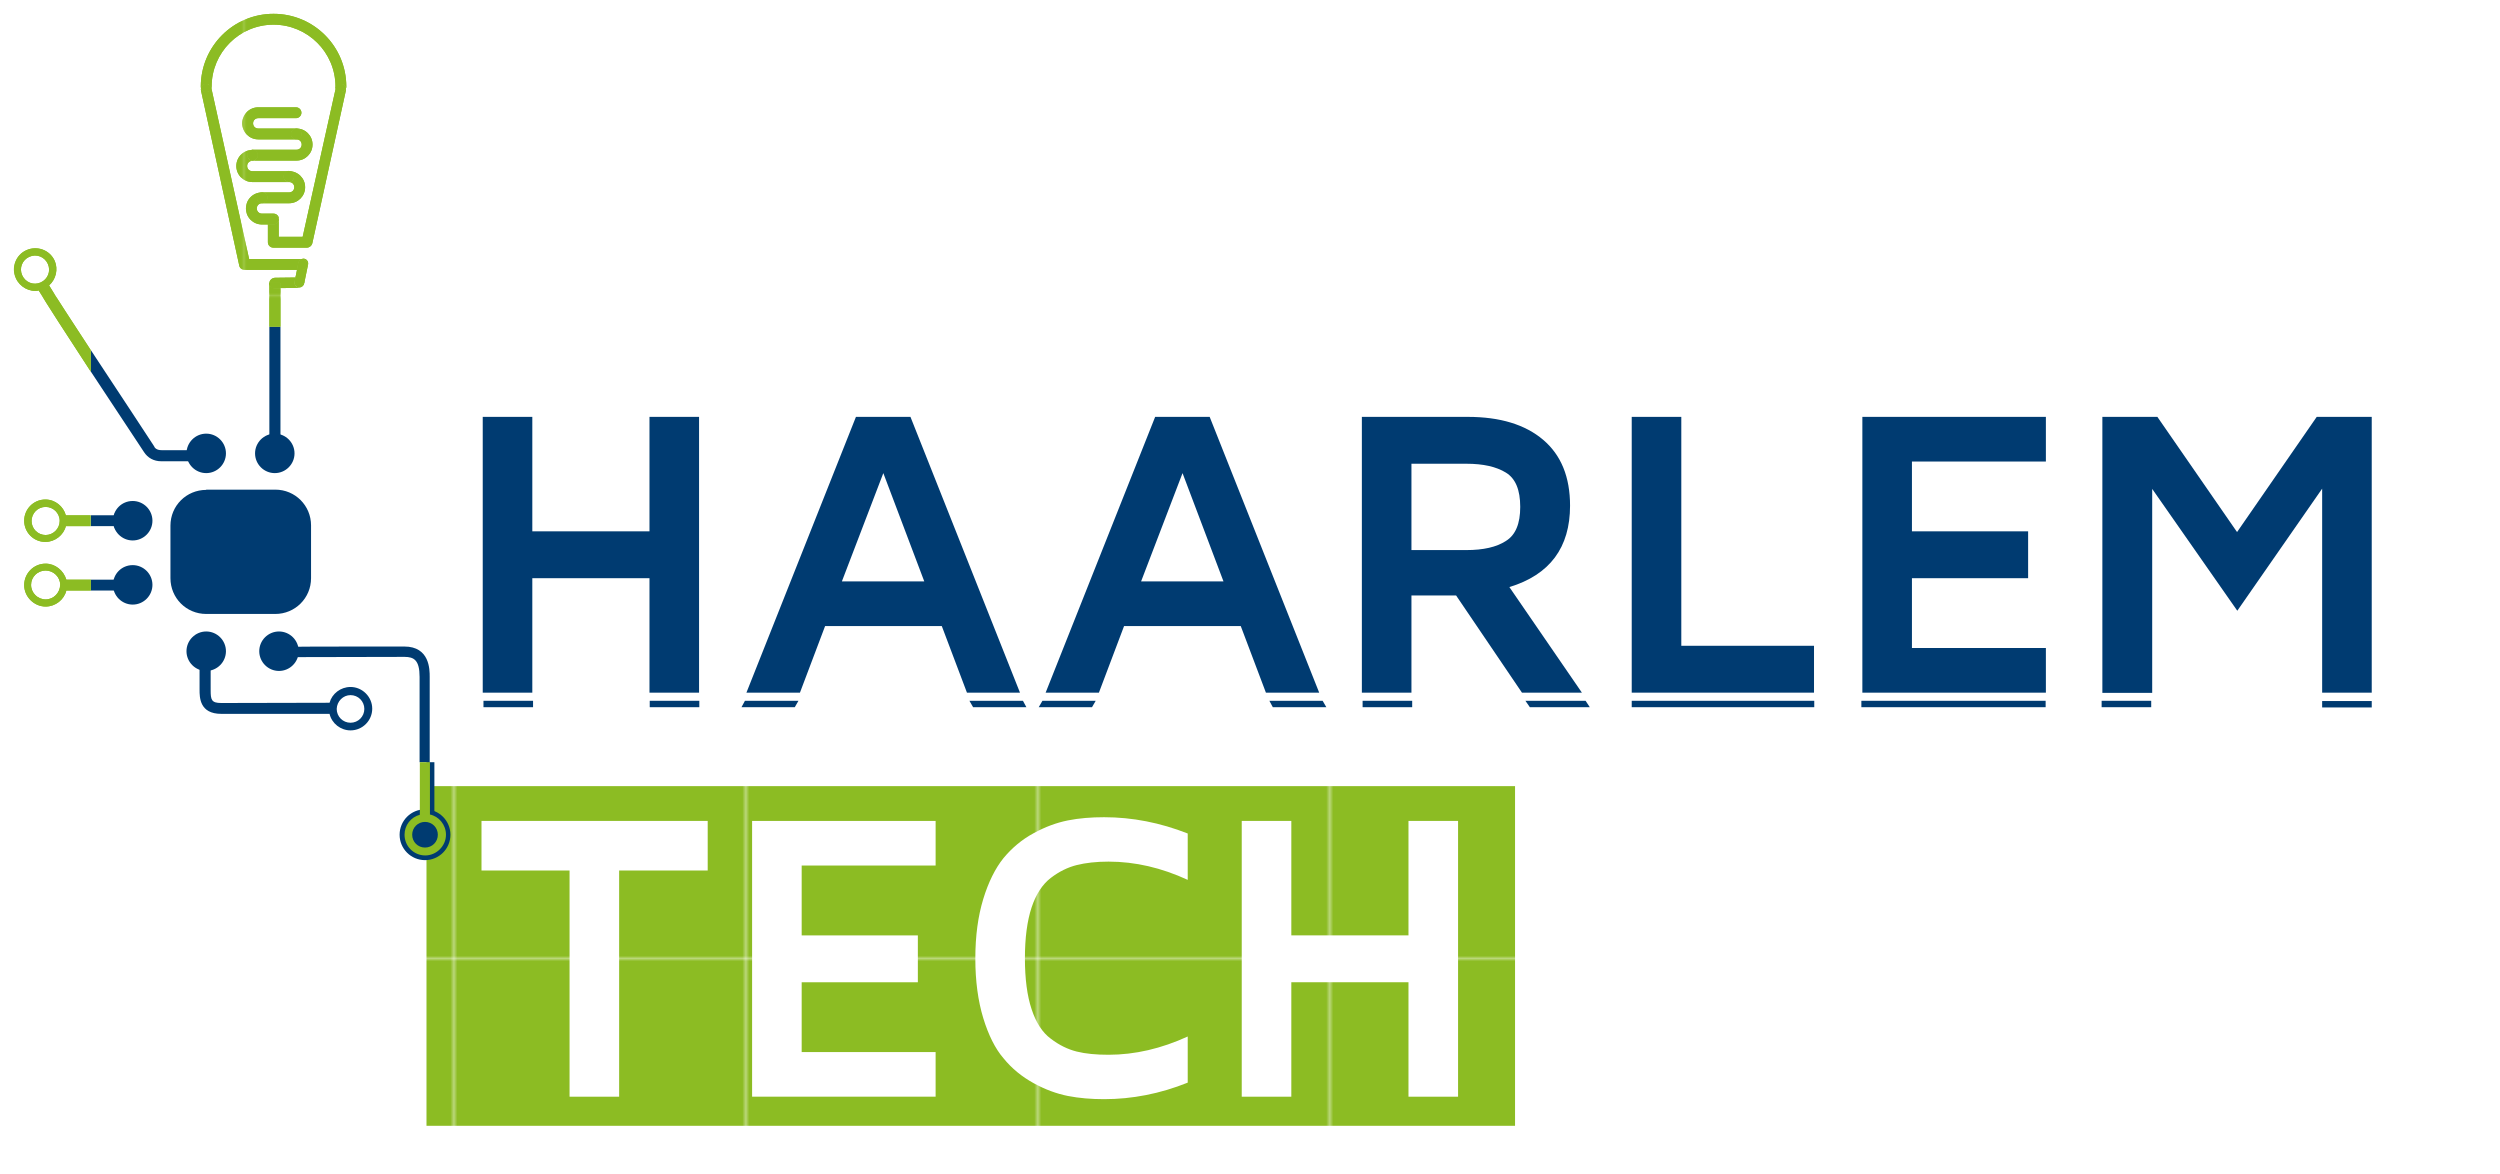 <?xml version="1.0" encoding="utf-8"?>
<!-- Generator: Adobe Illustrator 23.0.1, SVG Export Plug-In . SVG Version: 6.00 Build 0)  -->
<svg version="1.1" xmlns="http://www.w3.org/2000/svg" xmlns:xlink="http://www.w3.org/1999/xlink" x="0px" y="0px"
	 viewBox="0 0 1013.5 475.9" style="enable-background:new 0 0 1013.5 475.9;" xml:space="preserve">
<style type="text/css">
	.st0{fill:none;}
	.st1{fill:#8CBC23;}
	.st2{display:none;}
	.st3{display:inline;fill:#003B71;}
	.st4{fill:url(#SVGID_63_);}
	.st5{fill:#FFFFFF;}
	.st6{fill:#003B71;}
	.st7{fill:url(#SVGID_64_);}
	.st8{fill:url(#SVGID_65_);}
	.st9{fill:url(#SVGID_66_);}
	.st10{fill:url(#SVGID_67_);}
	.st11{fill:url(#SVGID_68_);}
	.st12{fill:url(#SVGID_69_);}
	.st13{fill:url(#SVGID_70_);}
	.st14{fill:url(#SVGID_71_);}
	.st15{fill:url(#SVGID_72_);}
	.st16{fill:url(#SVGID_73_);}
	.st17{fill:url(#SVGID_74_);}
	.st18{fill:url(#SVGID_75_);}
	.st19{fill:url(#SVGID_76_);}
	.st20{fill:url(#SVGID_77_);}
	.st21{fill:url(#SVGID_78_);}
	.st22{fill:url(#SVGID_79_);}
	.st23{fill:url(#SVGID_80_);}
	.st24{fill:url(#SVGID_81_);}
	.st25{fill:url(#SVGID_82_);}
	.st26{fill:url(#SVGID_83_);}
	.st27{fill:url(#SVGID_84_);}
	.st28{fill:url(#SVGID_85_);}
	.st29{fill:url(#SVGID_86_);}
	.st30{fill:url(#SVGID_87_);}
	.st31{fill:url(#SVGID_88_);}
	.st32{fill:url(#SVGID_89_);}
	.st33{fill:url(#SVGID_90_);}
	.st34{fill:url(#SVGID_91_);}
	.st35{fill:url(#SVGID_92_);}
	.st36{fill:url(#SVGID_93_);}
	.st37{fill:url(#SVGID_94_);}
	.st38{fill:url(#SVGID_95_);}
	.st39{fill:url(#SVGID_96_);}
	.st40{fill:url(#SVGID_97_);}
	.st41{fill:url(#SVGID_98_);}
	.st42{fill:url(#SVGID_100_);}
	.st43{fill:url(#SVGID_101_);}
	.st44{fill:url(#SVGID_102_);}
	.st45{fill:url(#SVGID_103_);}
	.st46{fill:url(#SVGID_104_);}
	.st47{fill:url(#SVGID_105_);}
	.st48{fill:url(#SVGID_106_);}
	.st49{fill:url(#SVGID_107_);}
	.st50{fill:url(#SVGID_108_);}
	.st51{fill:url(#SVGID_109_);}
	.st52{fill:url(#SVGID_110_);}
	.st53{fill:url(#SVGID_111_);}
	.st54{fill:url(#SVGID_112_);}
	.st55{fill:url(#SVGID_113_);}
	.st56{fill:url(#SVGID_114_);}
	.st57{fill:url(#SVGID_115_);}
	.st58{fill:url(#SVGID_116_);}
	.st59{fill:url(#SVGID_117_);}
	.st60{fill:url(#SVGID_118_);}
	.st61{fill:url(#SVGID_119_);}
	.st62{fill:url(#SVGID_120_);}
	.st63{fill:url(#SVGID_121_);}
	.st64{fill:url(#SVGID_122_);}
	.st65{fill:url(#SVGID_123_);}
	.st66{fill:url(#SVGID_124_);}
	.st67{fill:url(#SVGID_125_);}
	.st68{fill:url(#SVGID_126_);}
</style>
<pattern  x="202.1" y="-2242.4" width="83.6" height="83.6" patternUnits="userSpaceOnUse" id="SVGID_99_" viewBox="0 -83.6 83.6 83.6" style="overflow:visible;">
	<g>
		<rect x="0" y="-83.6" class="st0" width="83.6" height="83.6"/>
		<g>
			<polygon class="st0" points="0,-83.6 83.6,-83.6 83.6,0 0,0 			"/>
			<g>
				<polygon class="st0" points="0,0 83.6,0 83.6,-83.6 0,-83.6 				"/>
				<g>
					<polygon class="st0" points="0,-83.6 83.6,-83.6 83.6,0 0,0 					"/>
					<polygon class="st1" points="83.6,-83.6 0,-83.6 0,0 83.6,0 					"/>
				</g>
			</g>
		</g>
	</g>
</pattern>
<g id="Laag_2" class="st2">
	<rect x="-0.7" y="0.3" class="st3" width="1014.6" height="475.8"/>
</g>
<g id="Laag_1">
	<pattern  id="SVGID_63_" xlink:href="#SVGID_99_" patternTransform="matrix(1.409 0 0 -1.084 3687.332 -28540.154)">
	</pattern>
	<rect x="172.9" y="318.7" class="st4" width="441.3" height="137.7"/>
	<g>
		<g>
			<path class="st5" d="M195.2,352.9v-20.1h91.7v20.1H251v91.7h-20.1v-91.7H195.2z"/>
			<path class="st5" d="M304.9,444.6V332.8h74.4v18.1H325v28.3h47.1v19H325v28.3h54.3v18.1H304.9z"/>
			<path class="st5" d="M398.6,412.7c-2.1-6.9-3.2-15-3.2-24.1c0-9.2,1.1-17.2,3.2-24.1c2.1-6.9,4.9-12.5,8.2-16.6
				c3.4-4.1,7.4-7.5,12.2-10.1c4.7-2.6,9.4-4.3,13.9-5.2c4.5-0.9,9.4-1.3,14.7-1.3c11.4,0,22.7,2.2,33.9,6.6v18.8
				c-10.6-4.9-21.3-7.4-32.1-7.4c-5,0-9.3,0.5-12.9,1.4c-3.6,0.9-7.1,2.6-10.5,5.2c-3.4,2.6-6,6.6-7.8,12
				c-1.8,5.5-2.7,12.3-2.7,20.6c0,8.3,0.9,15.2,2.7,20.6c1.8,5.5,4.4,9.5,7.8,12c3.4,2.6,6.9,4.3,10.5,5.2c3.6,0.9,7.9,1.3,12.9,1.3
				c10.7,0,21.4-2.5,32.1-7.4v18.7c-11.2,4.5-22.5,6.7-33.9,6.7c-5.2,0-10.1-0.4-14.7-1.3c-4.5-0.9-9.2-2.6-13.9-5.2
				c-4.7-2.6-8.8-5.9-12.2-10.1C403.5,425.2,400.7,419.6,398.6,412.7z"/>
			<path class="st5" d="M503.4,444.6V332.8h20.1v46.4H571v-46.4h20.1v111.8H571v-46.4h-47.5v46.4H503.4z"/>
		</g>
	</g>
	<rect x="36.8" y="132.4" class="st5" width="966.9" height="176.6"/>
	<g>
		<path class="st6" d="M195.7,280.8V169h20.1v46.4h47.5V169h20.1v111.8h-20.1v-46.4h-47.5v46.4H195.7z"/>
		<path class="st6" d="M302.6,280.8L347,169h22.1l44.4,111.8H392l-10.2-27h-47.3l-10.2,27H302.6z M341.3,235.7h33.4l-16.6-43.9
			L341.3,235.7z"/>
		<path class="st6" d="M423.9,280.8L468.3,169h22.1l44.4,111.8h-21.6l-10.2-27h-47.3l-10.2,27H423.9z M462.6,235.7H496l-16.6-43.9
			L462.6,235.7z"/>
		<path class="st6" d="M552.1,280.8V169H595c13.1,0,23.3,3.1,30.6,9.3c7.3,6.2,10.9,15.1,10.9,26.7c0,17-8.2,28-24.6,33l29.4,42.8
			H617l-26.7-39.4h-18.1v39.4H552.1z M572.2,223h22.3c6.8,0,12.2-1.2,16-3.7c3.9-2.4,5.8-7,5.8-13.8c0-6.9-1.9-11.5-5.8-13.9
			c-3.9-2.4-9.2-3.6-16-3.6h-22.3V223z"/>
		<path class="st6" d="M661.5,280.8V169h20.1v92.8h53.8v19H661.5z"/>
		<path class="st6" d="M755,280.8V169h74.4v18.1h-54.3v28.3h47.1v19h-47.1v28.3h54.3v18.1H755z"/>
		<path class="st6" d="M852.3,280.8V169h22.3l32.3,46.7l32.3-46.7h22.3v111.8h-20.1v-82.7L907,247.6l-34.5-49.4v82.7H852.3z"/>
	</g>
	<path class="st6" d="M53.8,203.1c4.4,0,8,3.6,8,8c0,4.4-3.6,8-8,8c-4.4,0-8-3.6-8-8C45.8,206.7,49.3,203.1,53.8,203.1z"/>
	<path class="st6" d="M83.6,198.6c-8,0-14.5,6.4-14.5,14.5v21.3c0,8,6.4,14.5,14.5,14.5h28c8,0,14.5-6.4,14.5-14.5V213
		c0-8-6.4-14.5-14.5-14.5H83.6L83.6,198.6z"/>
	<path class="st6" d="M77,264.5c0,2.7,1.7,5.1,3.9,6v9.1c0,3.1,0,9.8,8.8,9.8c1.1,0,43,0,43.9,0c0.9,3.9,4.5,6.7,8.5,6.7
		c4.9,0,8.8-4,8.8-8.8c0-4.8-4-8.8-8.8-8.8c-4,0-7.5,2.7-8.5,6.4c-0.9,0-42.8,0.1-43.9,0.1c-4,0-4.3-1.3-4.3-5.2V271
		c2.9-0.7,4.8-3.3,4.8-6.3c0-3.6-3-6.6-6.6-6.6C80,257.8,77,260.8,77,264.5z M142.1,281.8c3.1,0,5.6,2.5,5.6,5.6
		c0,3.1-2.5,5.6-5.6,5.6c-3.1,0-5.6-2.5-5.6-5.6C136.6,284.3,139.1,281.8,142.1,281.8z"/>
	<path class="st6" d="M111.4,175.8c4.4,0,8,3.6,8,8c0,4.4-3.6,8-8,8c-4.4,0-8-3.6-8-8C103.4,179.4,107,175.8,111.4,175.8z"/>
	<path class="st6" d="M83.6,175.8c4.4,0,8,3.6,8,8c0,4.4-3.6,8-8,8c-4.4,0-8-3.6-8-8C75.6,179.4,79.2,175.8,83.6,175.8z"/>
	<path class="st6" d="M113.1,256c4.4,0,8,3.6,8,8c0,4.4-3.6,8-8,8c-4.4,0-8-3.6-8-8C105.1,259.6,108.7,256,113.1,256z"/>
	<path class="st6" d="M83.6,256c4.4,0,8,3.6,8,8c0,4.4-3.6,8-8,8c-4.4,0-8-3.6-8-8C75.6,259.6,79.2,256,83.6,256z"/>
	<path class="st6" d="M53.8,229.1c4.4,0,8,3.6,8,8c0,4.4-3.6,8-8,8c-4.4,0-8-3.6-8-8C45.8,232.7,49.3,229.1,53.8,229.1z"/>
	<g>
		<g>
			<rect x="109.2" y="132.4" class="st6" width="4.5" height="44.8"/>
			<g>
				<pattern  id="SVGID_64_" xlink:href="#SVGID_99_" patternTransform="matrix(1.39 0 0 -1.39 3671.751 -35690.559)">
				</pattern>
				<path class="st7" d="M83.1,34.1c1.1-0.3,2.3,0.4,2.6,1.6c0.1-0.2,0.1-0.4,0.1-0.6C85.8,21.3,97,10,110.9,10
					c13.8,0,25.1,11.2,25.1,25.1c0,0.2,0,0.4,0.1,0.6c0.3-1.1,1.4-1.8,2.6-1.6c0.8,0.2,1.4,0.8,1.6,1.6c0.1-0.2,0.1-0.4,0.1-0.6
					c0-16.3-13.2-29.5-29.5-29.5c-16.3,0-29.5,13.2-29.5,29.5c0,0.2,0,0.4,0.1,0.6C81.7,34.9,82.3,34.3,83.1,34.1z"/>
			</g>
			<g>
				<pattern  id="SVGID_65_" xlink:href="#SVGID_99_" patternTransform="matrix(1.39 0 0 -1.39 3671.751 -35690.559)">
				</pattern>
				<path class="st8" d="M83.1,34.1c1.1-0.3,2.3,0.4,2.6,1.6c0.1-0.2,0.1-0.4,0.1-0.6C85.8,21.3,97,10,110.9,10
					c13.8,0,25.1,11.2,25.1,25.1c0,0.2,0,0.4,0.1,0.6c0.3-1.1,1.4-1.8,2.6-1.6c0.8,0.2,1.4,0.8,1.6,1.6c0.1-0.2,0.1-0.4,0.1-0.6
					c0-16.3-13.2-29.5-29.5-29.5c-16.3,0-29.5,13.2-29.5,29.5c0,0.2,0,0.4,0.1,0.6C81.7,34.9,82.3,34.3,83.1,34.1z"/>
			</g>
			<g>
				<pattern  id="SVGID_66_" xlink:href="#SVGID_99_" patternTransform="matrix(1.39 0 0 -1.39 3671.751 -35690.559)">
				</pattern>
				<path class="st9" d="M138.2,37.3c-1,0-1.9-0.7-2.1-1.6c0,0,0,0.1,0,0.1L122.7,96h-9.7v-6.6c0-0.1,0-0.2,0-0.3
					c-0.1,1.1-1.1,1.9-2.2,1.9h-2.2v7.2c0,1.2,1,2.2,2.2,2.2h13.6c1,0,1.9-0.7,2.2-1.7l13.6-61.9c0.1-0.4,0.1-0.7,0-1.1
					C140,36.6,139.2,37.3,138.2,37.3z"/>
			</g>
			<g>
				<pattern  id="SVGID_67_" xlink:href="#SVGID_99_" patternTransform="matrix(1.39 0 0 -1.39 3671.751 -35690.559)">
				</pattern>
				<path class="st10" d="M138.2,37.3c-1,0-1.9-0.7-2.1-1.6c0,0,0,0.1,0,0.1L122.7,96h-9.7v-6.6c0-0.1,0-0.2,0-0.3
					c-0.1,1.1-1.1,1.9-2.2,1.9h-2.2v7.2c0,1.2,1,2.2,2.2,2.2h13.6c1,0,1.9-0.7,2.2-1.7l13.6-61.9c0.1-0.4,0.1-0.7,0-1.1
					C140,36.6,139.2,37.3,138.2,37.3z"/>
			</g>
			<g>
				<pattern  id="SVGID_68_" xlink:href="#SVGID_99_" patternTransform="matrix(1.39 0 0 -1.39 3671.751 -35690.559)">
				</pattern>
				<path class="st11" d="M138.6,34.1c-1.2-0.3-2.3,0.4-2.6,1.6c0.3,0.9,1.1,1.6,2.1,1.6c1,0,1.9-0.7,2.1-1.6
					C140.1,34.9,139.5,34.3,138.6,34.1z"/>
			</g>
			<g>
				<pattern  id="SVGID_69_" xlink:href="#SVGID_99_" patternTransform="matrix(1.39 0 0 -1.39 3671.751 -35690.559)">
				</pattern>
				<path class="st12" d="M138.6,34.1c-1.2-0.3-2.3,0.4-2.6,1.6c0.3,0.9,1.1,1.6,2.1,1.6c1,0,1.9-0.7,2.1-1.6
					C140.1,34.9,139.5,34.3,138.6,34.1z"/>
			</g>
			<g>
				<pattern  id="SVGID_70_" xlink:href="#SVGID_99_" patternTransform="matrix(1.39 0 0 -1.39 3671.751 -35690.559)">
				</pattern>
				<path class="st13" d="M138.6,34.1c-1.2-0.3-2.3,0.4-2.6,1.6c0.3,0.9,1.1,1.6,2.1,1.6c1,0,1.9-0.7,2.1-1.6
					C140.1,34.9,139.5,34.3,138.6,34.1z"/>
			</g>
			<g>
				<pattern  id="SVGID_71_" xlink:href="#SVGID_99_" patternTransform="matrix(1.39 0 0 -1.39 3671.751 -35690.559)">
				</pattern>
				<path class="st14" d="M118,54.3c0-1.2,0.9-2.1,2.1-2.2c0,0-0.1,0-0.1,0h-15.3c-1.2,0-2.1-0.9-2.1-2.1c0-1.2,0.9-2.1,2.1-2.1H120
					c1.2,0,2.2-1,2.2-2.2c0-1.2-1-2.2-2.2-2.2h-15.3c-3.6,0-6.5,2.9-6.5,6.5c0,3.6,2.9,6.5,6.5,6.5H120c0,0,0.1,0,0.1,0
					C118.9,56.5,118,55.5,118,54.3z"/>
			</g>
			<g>
				<pattern  id="SVGID_72_" xlink:href="#SVGID_99_" patternTransform="matrix(1.39 0 0 -1.39 3671.751 -35690.559)">
				</pattern>
				<path class="st15" d="M118,54.3c0-1.2,0.9-2.1,2.1-2.2c0,0-0.1,0-0.1,0h-15.3c-1.2,0-2.1-0.9-2.1-2.1c0-1.2,0.9-2.1,2.1-2.1H120
					c1.2,0,2.2-1,2.2-2.2c0-1.2-1-2.2-2.2-2.2h-15.3c-3.6,0-6.5,2.9-6.5,6.5c0,3.6,2.9,6.5,6.5,6.5H120c0,0,0.1,0,0.1,0
					C118.9,56.5,118,55.5,118,54.3z"/>
			</g>
			<g>
				<pattern  id="SVGID_73_" xlink:href="#SVGID_99_" patternTransform="matrix(1.39 0 0 -1.39 3671.751 -35690.559)">
				</pattern>
				<path class="st16" d="M115,71.6c0-1.2,0.9-2.1,2.1-2.2c0,0-0.1,0-0.1,0h-14.7c-1.2,0-2.1-0.9-2.1-2.1c0-1.2,0.9-2.1,2.1-2.1
					c0,0,0.1,0,0.1,0c-1.2-0.1-2.1-1-2.1-2.2c0-1.2,0.9-2.2,2.1-2.2c0,0-0.1,0-0.1,0c-3.6,0-6.5,2.9-6.5,6.5c0,3.6,2.9,6.5,6.5,6.5
					H117c0,0,0.1,0,0.1,0C115.9,73.7,115,72.7,115,71.6z"/>
			</g>
			<g>
				<pattern  id="SVGID_74_" xlink:href="#SVGID_99_" patternTransform="matrix(1.39 0 0 -1.39 3671.751 -35690.559)">
				</pattern>
				<path class="st17" d="M115,71.6c0-1.2,0.9-2.1,2.1-2.2c0,0-0.1,0-0.1,0h-14.7c-1.2,0-2.1-0.9-2.1-2.1c0-1.2,0.9-2.1,2.1-2.1
					c0,0,0.1,0,0.1,0c-1.2-0.1-2.1-1-2.1-2.2c0-1.2,0.9-2.2,2.1-2.2c0,0-0.1,0-0.1,0c-3.6,0-6.5,2.9-6.5,6.5c0,3.6,2.9,6.5,6.5,6.5
					H117c0,0,0.1,0,0.1,0C115.9,73.7,115,72.7,115,71.6z"/>
			</g>
			<g>
				<pattern  id="SVGID_75_" xlink:href="#SVGID_99_" patternTransform="matrix(1.39 0 0 -1.39 3671.751 -35690.559)">
				</pattern>
				<path class="st18" d="M110.9,87.2c1.1,0,2,0.8,2.2,1.9c0-0.1,0-0.2,0-0.3c0-1.2-1-2.2-2.2-2.2h-4.7c-1.2,0-2.1-0.9-2.1-2.1
					c0-1.2,0.9-2.1,2.1-2.1c0,0,0.1,0,0.1,0c-1.2,0-2.1-1-2.1-2.2c0-1.2,0.9-2.1,2.1-2.2c0,0-0.1,0-0.1,0c-3.6,0-6.5,2.9-6.5,6.5
					c0,3.6,2.9,6.5,6.5,6.5h2.5v-1.6C108.7,88.2,109.6,87.2,110.9,87.2z"/>
			</g>
			<g>
				<pattern  id="SVGID_76_" xlink:href="#SVGID_99_" patternTransform="matrix(1.39 0 0 -1.39 3671.751 -35690.559)">
				</pattern>
				<path class="st19" d="M110.9,87.2c1.1,0,2,0.8,2.2,1.9c0-0.1,0-0.2,0-0.3c0-1.2-1-2.2-2.2-2.2h-4.7c-1.2,0-2.1-0.9-2.1-2.1
					c0-1.2,0.9-2.1,2.1-2.1c0,0,0.1,0,0.1,0c-1.2,0-2.1-1-2.1-2.2c0-1.2,0.9-2.1,2.1-2.2c0,0-0.1,0-0.1,0c-3.6,0-6.5,2.9-6.5,6.5
					c0,3.6,2.9,6.5,6.5,6.5h2.5v-1.6C108.7,88.2,109.6,87.2,110.9,87.2z"/>
			</g>
			<g>
				<pattern  id="SVGID_77_" xlink:href="#SVGID_99_" patternTransform="matrix(1.39 0 0 -1.39 3671.751 -35690.559)">
				</pattern>
				<path class="st20" d="M113,89.1c-0.2-1.1-1.1-1.9-2.2-1.9c-1.2,0-2.2,1-2.2,2.2V91h2.2C112,91,112.9,90.1,113,89.1z"/>
			</g>
			<g>
				<pattern  id="SVGID_78_" xlink:href="#SVGID_99_" patternTransform="matrix(1.39 0 0 -1.39 3671.751 -35690.559)">
				</pattern>
				<path class="st21" d="M113,89.1c-0.2-1.1-1.1-1.9-2.2-1.9c-1.2,0-2.2,1-2.2,2.2V91h2.2C112,91,112.9,90.1,113,89.1z"/>
			</g>
			<g>
				<pattern  id="SVGID_79_" xlink:href="#SVGID_99_" patternTransform="matrix(1.39 0 0 -1.39 3671.751 -35690.559)">
				</pattern>
				<path class="st22" d="M113,89.1c-0.2-1.1-1.1-1.9-2.2-1.9c-1.2,0-2.2,1-2.2,2.2V91h2.2C112,91,112.9,90.1,113,89.1z"/>
			</g>
			<g>
				<pattern  id="SVGID_80_" xlink:href="#SVGID_99_" patternTransform="matrix(1.39 0 0 -1.39 3671.751 -35690.559)">
				</pattern>
				<path class="st23" d="M104.5,62.9c0,1.2-0.9,2.2-2.1,2.2c0,0,0.1,0,0.1,0h17.7c3.6,0,6.5-2.9,6.5-6.5s-2.9-6.5-6.5-6.5
					c0,0-0.1,0-0.1,0c1.2,0,2.1,1,2.1,2.2c0,1.2-0.9,2.1-2.1,2.2c0,0,0.1,0,0.1,0c1.2,0,2.1,0.9,2.1,2.1c0,1.2-0.9,2.1-2.1,2.1
					h-17.7c0,0-0.1,0-0.1,0C103.6,60.8,104.5,61.8,104.5,62.9z"/>
			</g>
			<g>
				<pattern  id="SVGID_81_" xlink:href="#SVGID_99_" patternTransform="matrix(1.39 0 0 -1.39 3671.751 -35690.559)">
				</pattern>
				<path class="st24" d="M104.5,62.9c0,1.2-0.9,2.2-2.1,2.2c0,0,0.1,0,0.1,0h17.7c3.6,0,6.5-2.9,6.5-6.5s-2.9-6.5-6.5-6.5
					c0,0-0.1,0-0.1,0c1.2,0,2.1,1,2.1,2.2c0,1.2-0.9,2.1-2.1,2.2c0,0,0.1,0,0.1,0c1.2,0,2.1,0.9,2.1,2.1c0,1.2-0.9,2.1-2.1,2.1
					h-17.7c0,0-0.1,0-0.1,0C103.6,60.8,104.5,61.8,104.5,62.9z"/>
			</g>
			<g>
				<pattern  id="SVGID_82_" xlink:href="#SVGID_99_" patternTransform="matrix(1.39 0 0 -1.39 3671.751 -35690.559)">
				</pattern>
				<path class="st25" d="M122.2,54.3c0-1.2-0.9-2.2-2.1-2.2c-1.2,0.1-2.1,1-2.1,2.2c0,1.2,0.9,2.2,2.1,2.2
					C121.3,56.5,122.2,55.5,122.2,54.3z"/>
			</g>
			<g>
				<pattern  id="SVGID_83_" xlink:href="#SVGID_99_" patternTransform="matrix(1.39 0 0 -1.39 3671.751 -35690.559)">
				</pattern>
				<path class="st26" d="M122.2,54.3c0-1.2-0.9-2.2-2.1-2.2c-1.2,0.1-2.1,1-2.1,2.2c0,1.2,0.9,2.2,2.1,2.2
					C121.3,56.5,122.2,55.5,122.2,54.3z"/>
			</g>
			<g>
				<pattern  id="SVGID_84_" xlink:href="#SVGID_99_" patternTransform="matrix(1.39 0 0 -1.39 3671.751 -35690.559)">
				</pattern>
				<path class="st27" d="M122.2,54.3c0-1.2-0.9-2.2-2.1-2.2c-1.2,0.1-2.1,1-2.1,2.2c0,1.2,0.9,2.2,2.1,2.2
					C121.3,56.5,122.2,55.5,122.2,54.3z"/>
			</g>
			<g>
				<pattern  id="SVGID_85_" xlink:href="#SVGID_99_" patternTransform="matrix(1.39 0 0 -1.39 3671.751 -35690.559)">
				</pattern>
				<path class="st28" d="M100.3,62.9c0,1.2,0.9,2.1,2.1,2.2c1.2-0.1,2.1-1,2.1-2.2c0-1.2-0.9-2.1-2.1-2.2
					C101.2,60.8,100.3,61.8,100.3,62.9z"/>
			</g>
			<g>
				<pattern  id="SVGID_86_" xlink:href="#SVGID_99_" patternTransform="matrix(1.39 0 0 -1.39 3671.751 -35690.559)">
				</pattern>
				<path class="st29" d="M100.3,62.9c0,1.2,0.9,2.1,2.1,2.2c1.2-0.1,2.1-1,2.1-2.2c0-1.2-0.9-2.1-2.1-2.2
					C101.2,60.8,100.3,61.8,100.3,62.9z"/>
			</g>
			<g>
				<pattern  id="SVGID_87_" xlink:href="#SVGID_99_" patternTransform="matrix(1.39 0 0 -1.39 3671.751 -35690.559)">
				</pattern>
				<path class="st30" d="M100.3,62.9c0,1.2,0.9,2.1,2.1,2.2c1.2-0.1,2.1-1,2.1-2.2c0-1.2-0.9-2.1-2.1-2.2
					C101.2,60.8,100.3,61.8,100.3,62.9z"/>
			</g>
			<g>
				<pattern  id="SVGID_88_" xlink:href="#SVGID_99_" patternTransform="matrix(1.39 0 0 -1.39 3671.751 -35690.559)">
				</pattern>
				<path class="st31" d="M108.4,80.2c0,1.2-0.9,2.1-2.1,2.2c0,0,0.1,0,0.1,0h10.8c3.6,0,6.5-2.9,6.5-6.5c0-3.6-2.9-6.5-6.5-6.5
					c0,0-0.1,0-0.1,0c1.2,0.1,2.1,1,2.1,2.2c0,1.2-0.9,2.1-2.1,2.2c0,0,0.1,0,0.1,0c1.2,0,2.1,0.9,2.1,2.1c0,1.2-0.9,2.1-2.1,2.1
					h-10.8c0,0-0.1,0-0.1,0C107.5,78,108.4,79,108.4,80.2z"/>
			</g>
			<g>
				<pattern  id="SVGID_89_" xlink:href="#SVGID_99_" patternTransform="matrix(1.39 0 0 -1.39 3671.751 -35690.559)">
				</pattern>
				<path class="st32" d="M108.4,80.2c0,1.2-0.9,2.1-2.1,2.2c0,0,0.1,0,0.1,0h10.8c3.6,0,6.5-2.9,6.5-6.5c0-3.6-2.9-6.5-6.5-6.5
					c0,0-0.1,0-0.1,0c1.2,0.1,2.1,1,2.1,2.2c0,1.2-0.9,2.1-2.1,2.2c0,0,0.1,0,0.1,0c1.2,0,2.1,0.9,2.1,2.1c0,1.2-0.9,2.1-2.1,2.1
					h-10.8c0,0-0.1,0-0.1,0C107.5,78,108.4,79,108.4,80.2z"/>
			</g>
			<g>
				<pattern  id="SVGID_90_" xlink:href="#SVGID_99_" patternTransform="matrix(1.39 0 0 -1.39 3671.751 -35690.559)">
				</pattern>
				<path class="st33" d="M119.2,71.5c0-1.2-0.9-2.1-2.1-2.2c-1.2,0.1-2.1,1-2.1,2.2c0,1.2,0.9,2.1,2.1,2.2
					C118.2,73.7,119.2,72.7,119.2,71.5z"/>
			</g>
			<g>
				<pattern  id="SVGID_91_" xlink:href="#SVGID_99_" patternTransform="matrix(1.39 0 0 -1.39 3671.751 -35690.559)">
				</pattern>
				<path class="st34" d="M119.2,71.5c0-1.2-0.9-2.1-2.1-2.2c-1.2,0.1-2.1,1-2.1,2.2c0,1.2,0.9,2.1,2.1,2.2
					C118.2,73.7,119.2,72.7,119.2,71.5z"/>
			</g>
			<g>
				<pattern  id="SVGID_92_" xlink:href="#SVGID_99_" patternTransform="matrix(1.39 0 0 -1.39 3671.751 -35690.559)">
				</pattern>
				<path class="st35" d="M119.2,71.5c0-1.2-0.9-2.1-2.1-2.2c-1.2,0.1-2.1,1-2.1,2.2c0,1.2,0.9,2.1,2.1,2.2
					C118.2,73.7,119.2,72.7,119.2,71.5z"/>
			</g>
			<g>
				<pattern  id="SVGID_93_" xlink:href="#SVGID_99_" patternTransform="matrix(1.39 0 0 -1.39 3671.751 -35690.559)">
				</pattern>
				<path class="st36" d="M104.2,80.2c0,1.2,0.9,2.2,2.1,2.2c1.2-0.1,2.1-1,2.1-2.2c0-1.2-0.9-2.2-2.1-2.2
					C105.1,78,104.2,79,104.2,80.2z"/>
			</g>
			<g>
				<pattern  id="SVGID_94_" xlink:href="#SVGID_99_" patternTransform="matrix(1.39 0 0 -1.39 3671.751 -35690.559)">
				</pattern>
				<path class="st37" d="M104.2,80.2c0,1.2,0.9,2.2,2.1,2.2c1.2-0.1,2.1-1,2.1-2.2c0-1.2-0.9-2.2-2.1-2.2
					C105.1,78,104.2,79,104.2,80.2z"/>
			</g>
			<g>
				<pattern  id="SVGID_95_" xlink:href="#SVGID_99_" patternTransform="matrix(1.39 0 0 -1.39 3671.751 -35690.559)">
				</pattern>
				<path class="st38" d="M104.2,80.2c0,1.2,0.9,2.2,2.1,2.2c1.2-0.1,2.1-1,2.1-2.2c0-1.2-0.9-2.2-2.1-2.2
					C105.1,78,104.2,79,104.2,80.2z"/>
			</g>
			<g>
				<pattern  id="SVGID_96_" xlink:href="#SVGID_99_" patternTransform="matrix(1.39 0 0 -1.39 3671.751 -35690.559)">
				</pattern>
				<path class="st39" d="M122.3,105H101L85.7,35.8c0,0,0-0.1,0-0.1c-0.3,0.9-1.1,1.6-2.1,1.6c-1,0-1.9-0.7-2.1-1.6
					c-0.1,0.3-0.1,0.7,0,1.1L97,107.7c0.2,1,1.1,1.7,2.2,1.7h21.2l0.6-3C121.2,105.7,121.7,105.2,122.3,105z"/>
			</g>
			<g>
				<pattern  id="SVGID_97_" xlink:href="#SVGID_99_" patternTransform="matrix(1.39 0 0 -1.39 3671.751 -35690.559)">
				</pattern>
				<path class="st40" d="M122.3,105H101L85.7,35.8c0,0,0-0.1,0-0.1c-0.3,0.9-1.1,1.6-2.1,1.6c-1,0-1.9-0.7-2.1-1.6
					c-0.1,0.3-0.1,0.7,0,1.1L97,107.7c0.2,1,1.1,1.7,2.2,1.7h21.2l0.6-3C121.2,105.7,121.7,105.2,122.3,105z"/>
			</g>
			<g>
				<pattern  id="SVGID_98_" xlink:href="#SVGID_99_" patternTransform="matrix(1.39 0 0 -1.39 3671.751 -35690.559)">
				</pattern>
				<path class="st41" d="M83.6,37.3c1,0,1.9-0.7,2.1-1.6c-0.3-1.1-1.4-1.8-2.6-1.6c-0.8,0.2-1.4,0.8-1.6,1.6
					C81.7,36.6,82.6,37.3,83.6,37.3z"/>
			</g>
			<g>
				<pattern  id="SVGID_100_" xlink:href="#SVGID_99_" patternTransform="matrix(1.39 0 0 -1.39 3671.751 -35690.559)">
				</pattern>
				<path class="st42" d="M83.6,37.3c1,0,1.9-0.7,2.1-1.6c-0.3-1.1-1.4-1.8-2.6-1.6c-0.8,0.2-1.4,0.8-1.6,1.6
					C81.7,36.6,82.6,37.3,83.6,37.3z"/>
			</g>
			<g>
				<pattern  id="SVGID_101_" xlink:href="#SVGID_99_" patternTransform="matrix(1.39 0 0 -1.39 3671.751 -35690.559)">
				</pattern>
				<path class="st43" d="M83.6,37.3c1,0,1.9-0.7,2.1-1.6c-0.3-1.1-1.4-1.8-2.6-1.6c-0.8,0.2-1.4,0.8-1.6,1.6
					C81.7,36.6,82.6,37.3,83.6,37.3z"/>
			</g>
			<g>
				<pattern  id="SVGID_102_" xlink:href="#SVGID_99_" patternTransform="matrix(1.39 0 0 -1.39 3671.751 -35690.559)">
				</pattern>
				<path class="st44" d="M123.4,114.5l1.5-7.3c0.2-1.1-0.5-2.1-1.5-2.3c-0.4-0.1-0.7,0-1.1,0.1h0.1c1.2,0,2.2,1,2.2,2.2
					c0,1.2-1,2.2-2.2,2.2h-2l-0.6,3l1.2,0C122.4,112.4,123.4,113.3,123.4,114.5z"/>
			</g>
			<g>
				<pattern  id="SVGID_103_" xlink:href="#SVGID_99_" patternTransform="matrix(1.39 0 0 -1.39 3671.751 -35690.559)">
				</pattern>
				<path class="st45" d="M123.4,114.5l1.5-7.3c0.2-1.1-0.5-2.1-1.5-2.3c-0.4-0.1-0.7,0-1.1,0.1h0.1c1.2,0,2.2,1,2.2,2.2
					c0,1.2-1,2.2-2.2,2.2h-2l-0.6,3l1.2,0C122.4,112.4,123.4,113.3,123.4,114.5z"/>
			</g>
			<g>
				<pattern  id="SVGID_104_" xlink:href="#SVGID_99_" patternTransform="matrix(1.39 0 0 -1.39 3671.751 -35690.559)">
				</pattern>
				<path class="st46" d="M124.6,107.2c0-1.2-1-2.2-2.2-2.2h-0.1c-0.6,0.2-1.1,0.7-1.3,1.4l-0.6,3h2
					C123.6,109.4,124.6,108.4,124.6,107.2z"/>
			</g>
			<g>
				<pattern  id="SVGID_105_" xlink:href="#SVGID_99_" patternTransform="matrix(1.39 0 0 -1.39 3671.751 -35690.559)">
				</pattern>
				<path class="st47" d="M124.6,107.2c0-1.2-1-2.2-2.2-2.2h-0.1c-0.6,0.2-1.1,0.7-1.3,1.4l-0.6,3h2
					C123.6,109.4,124.6,108.4,124.6,107.2z"/>
			</g>
			<g>
				<pattern  id="SVGID_106_" xlink:href="#SVGID_99_" patternTransform="matrix(1.39 0 0 -1.39 3671.751 -35690.559)">
				</pattern>
				<path class="st48" d="M124.6,107.2c0-1.2-1-2.2-2.2-2.2h-0.1c-0.6,0.2-1.1,0.7-1.3,1.4l-0.6,3h2
					C123.6,109.4,124.6,108.4,124.6,107.2z"/>
			</g>
			<g>
				<pattern  id="SVGID_107_" xlink:href="#SVGID_99_" patternTransform="matrix(1.39 0 0 -1.39 3671.751 -35690.559)">
				</pattern>
				<path class="st49" d="M113.6,114.6v2.2l7.3-0.1c1.3,0,2.4-1,2.4-2.2c0,0,0,0,0,0l-0.1,0.4c-0.2,0.9-1,1.6-1.9,1.6
					c-0.1,0-0.3,0-0.4,0c-1.1-0.2-1.7-1.3-1.5-2.3l0.4-1.7l-8.2,0.1c-1.3,0-2.4,1-2.4,2.2c0,0.1,0,0.2,0,0.3v-0.4H113.6z"/>
			</g>
			<g>
				<pattern  id="SVGID_108_" xlink:href="#SVGID_99_" patternTransform="matrix(1.39 0 0 -1.39 3671.751 -35690.559)">
				</pattern>
				<path class="st50" d="M113.6,114.6v2.2l7.3-0.1c1.3,0,2.4-1,2.4-2.2c0,0,0,0,0,0l-0.1,0.4c-0.2,0.9-1,1.6-1.9,1.6
					c-0.1,0-0.3,0-0.4,0c-1.1-0.2-1.7-1.3-1.5-2.3l0.4-1.7l-8.2,0.1c-1.3,0-2.4,1-2.4,2.2c0,0.1,0,0.2,0,0.3v-0.4H113.6z"/>
			</g>
			<g>
				<pattern  id="SVGID_109_" xlink:href="#SVGID_99_" patternTransform="matrix(1.39 0 0 -1.39 3671.751 -35690.559)">
				</pattern>
				<path class="st51" d="M121,116.4c0.1,0,0.3,0,0.4,0c0.9,0,1.7-0.6,1.9-1.6l0.1-0.4c0-1.2-1-2.2-2.3-2.2l-1.2,0l-0.4,1.7
					C119.2,115.2,119.9,116.2,121,116.4z"/>
			</g>
			<g>
				<pattern  id="SVGID_110_" xlink:href="#SVGID_99_" patternTransform="matrix(1.39 0 0 -1.39 3671.751 -35690.559)">
				</pattern>
				<path class="st52" d="M121,116.4c0.1,0,0.3,0,0.4,0c0.9,0,1.7-0.6,1.9-1.6l0.1-0.4c0-1.2-1-2.2-2.3-2.2l-1.2,0l-0.4,1.7
					C119.2,115.2,119.9,116.2,121,116.4z"/>
			</g>
			<g>
				<pattern  id="SVGID_111_" xlink:href="#SVGID_99_" patternTransform="matrix(1.39 0 0 -1.39 3671.751 -35690.559)">
				</pattern>
				<path class="st53" d="M121,116.4c0.1,0,0.3,0,0.4,0c0.9,0,1.7-0.6,1.9-1.6l0.1-0.4c0-1.2-1-2.2-2.3-2.2l-1.2,0l-0.4,1.7
					C119.2,115.2,119.9,116.2,121,116.4z"/>
			</g>
			<g>
				<pattern  id="SVGID_112_" xlink:href="#SVGID_99_" patternTransform="matrix(1.39 0 0 -1.39 3671.751 -35690.559)">
				</pattern>
				<path class="st54" d="M111.5,116.9c-1.1,0-2.1-0.7-2.3-1.7c0-0.1,0-0.1,0-0.2v17.4h4.5v-15.5L111.5,116.9z"/>
			</g>
			<g>
				<pattern  id="SVGID_113_" xlink:href="#SVGID_99_" patternTransform="matrix(1.39 0 0 -1.39 3671.751 -35690.559)">
				</pattern>
				<path class="st55" d="M111.5,116.9c-1.1,0-2.1-0.7-2.3-1.7c0-0.1,0-0.1,0-0.2v17.4h4.5v-15.5L111.5,116.9z"/>
			</g>
			<g>
				<pattern  id="SVGID_114_" xlink:href="#SVGID_99_" patternTransform="matrix(1.39 0 0 -1.39 3671.751 -35690.559)">
				</pattern>
				<path class="st56" d="M111.5,116.9l2.1,0v-2.2h-4.5v0.4c0,0.1,0,0.1,0,0.2C109.4,116.2,110.3,116.9,111.5,116.9z"/>
			</g>
			<g>
				<pattern  id="SVGID_115_" xlink:href="#SVGID_99_" patternTransform="matrix(1.39 0 0 -1.39 3671.751 -35690.559)">
				</pattern>
				<path class="st57" d="M111.5,116.9l2.1,0v-2.2h-4.5v0.4c0,0.1,0,0.1,0,0.2C109.4,116.2,110.3,116.9,111.5,116.9z"/>
			</g>
			<g>
				<pattern  id="SVGID_116_" xlink:href="#SVGID_99_" patternTransform="matrix(1.39 0 0 -1.39 3671.751 -35690.559)">
				</pattern>
				<path class="st58" d="M111.5,116.9l2.1,0v-2.2h-4.5v0.4c0,0.1,0,0.1,0,0.2C109.4,116.2,110.3,116.9,111.5,116.9z"/>
			</g>
		</g>
	</g>
	<g>
		<g>
			<path class="st6" d="M76.6,182.5c-4.2,0-9.3,0-11.1,0c-2,0-2.8-0.9-3.1-1.7c-1-1.6-14-21.3-25.6-38.9v8.7
				c10.4,15.7,20.7,31.3,21.6,32.7c1.5,2.3,3.9,3.7,7,3.7c1.7,0,5.7,0,9.4,0c0.8,0,1.7,0,2.5,0L76.6,182.5z"/>
			<path class="st6" d="M47.2,239.4c0.9,2.5,3.2,4.3,6,4.3c3.5,0,6.5-2.9,6.5-6.5c0-3.5-2.9-6.5-6.5-6.5c-2.8,0-5.2,1.8-6,4.3H36.8
				v4.4L47.2,239.4z"/>
			<path class="st6" d="M46.2,213.3c0.9,2.5,3.2,4.2,6,4.2c3.5,0,6.4-2.9,6.4-6.4c0-3.5-2.9-6.4-6.4-6.4c-2.8,0-5.1,1.8-6,4.2h-9.4
				v4.4H46.2z"/>
			<g>
				<pattern  id="SVGID_117_" xlink:href="#SVGID_99_" patternTransform="matrix(1.39 0 0 -1.39 3671.751 -35690.559)">
				</pattern>
				<path class="st59" d="M19.9,115.7c-0.1,0.1-0.1,0.1-0.2,0.2l7.9,17.8l-11.9-16c0,0,0,0,0,0c2.6,4.5,11.9,18.8,21.1,32.9v-8.7
					C29.4,130.6,22.5,120.1,19.9,115.7z"/>
			</g>
			<g>
				<g>
					<pattern  id="SVGID_118_" xlink:href="#SVGID_99_" patternTransform="matrix(3.835 0 0 3.835 24492.31 87167.906)">
					</pattern>
					<path class="st60" d="M18.5,228.5c-4.9,0-8.7,4-8.7,8.7c0,4.7,4,8.7,8.7,8.7c4,0,7.5-2.8,8.4-6.5l9.9,0v-4.4h-9.9
						C25.8,231.3,22.4,228.5,18.5,228.5z M18.5,243c-3.2,0-5.9-2.6-5.9-5.9c0-3.2,2.6-5.8,5.9-5.8c3.2,0,5.9,2.6,5.9,5.8
						C24.3,240.4,21.7,243,18.5,243z"/>
				</g>
			</g>
			<g>
				<g>
					<pattern  id="SVGID_119_" xlink:href="#SVGID_99_" patternTransform="matrix(3.835 0 0 3.835 24492.31 87167.906)">
					</pattern>
					<path class="st61" d="M18.5,228.5c-4.9,0-8.7,4-8.7,8.7c0,4.7,4,8.7,8.7,8.7c4,0,7.5-2.8,8.4-6.5l9.9,0v-4.4h-9.9
						C25.8,231.3,22.4,228.5,18.5,228.5z M18.5,243c-3.2,0-5.9-2.6-5.9-5.9c0-3.2,2.6-5.8,5.9-5.8c3.2,0,5.9,2.6,5.9,5.8
						C24.3,240.4,21.7,243,18.5,243z"/>
				</g>
			</g>
			<g>
				<g>
					<pattern  id="SVGID_120_" xlink:href="#SVGID_99_" patternTransform="matrix(3.835 0 0 3.835 24492.31 87167.906)">
					</pattern>
					<path class="st62" d="M18.4,202.5c-4.8,0-8.6,3.9-8.6,8.6c0,4.7,3.8,8.6,8.6,8.6c3.9,0,7.4-2.8,8.3-6.4h10v-4.4h-10
						C25.7,205.3,22.4,202.5,18.4,202.5z M18.5,216.9c-3.1,0-5.7-2.5-5.7-5.7c0-3.1,2.5-5.7,5.7-5.7c3.1,0,5.7,2.5,5.7,5.7
						C24.2,214.3,21.6,216.9,18.5,216.9z"/>
				</g>
			</g>
			<g>
				<g>
					<pattern  id="SVGID_121_" xlink:href="#SVGID_99_" patternTransform="matrix(3.835 0 0 3.835 24492.31 87167.906)">
					</pattern>
					<path class="st63" d="M18.4,202.5c-4.8,0-8.6,3.9-8.6,8.6c0,4.7,3.8,8.6,8.6,8.6c3.9,0,7.4-2.8,8.3-6.4h10v-4.4h-10
						C25.7,205.3,22.4,202.5,18.4,202.5z M18.5,216.9c-3.1,0-5.7-2.5-5.7-5.7c0-3.1,2.5-5.7,5.7-5.7c3.1,0,5.7,2.5,5.7,5.7
						C24.2,214.3,21.6,216.9,18.5,216.9z"/>
				</g>
			</g>
			<g>
				<g>
					<pattern  id="SVGID_122_" xlink:href="#SVGID_99_" patternTransform="matrix(3.835 0 0 3.835 24492.31 87167.906)">
					</pattern>
					<path class="st64" d="M22.1,105.7c-2-4.4-7.1-6.2-11.4-4.3c-4.3,1.9-6.3,7-4.3,11.4c1.6,3.6,5.6,5.7,9.2,5
						c-0.1-0.1-0.1-0.2-0.2-0.3l3.6-3.1c0.2,0.3,0.5,0.8,0.8,1.4C22.6,113.3,23.7,109.2,22.1,105.7z M16.5,114.5
						c-2.9,1.3-6.2,0-7.5-2.9c-1.3-2.9,0-6.2,2.9-7.5c2.9-1.3,6.2,0,7.5,2.9C20.7,109.9,19.4,113.2,16.5,114.5z"/>
				</g>
			</g>
			<g>
				<pattern  id="SVGID_123_" xlink:href="#SVGID_99_" patternTransform="matrix(1.39 0 0 -1.39 3671.751 -35690.559)">
				</pattern>
				<path class="st65" d="M15.5,117.4c0,0.1,0.1,0.2,0.2,0.3c0,0,0,0,0,0l11.9,16l-7.9-17.8c0.1-0.1,0.1-0.1,0.2-0.2
					c-0.3-0.6-0.6-1-0.8-1.4L15.5,117.4z"/>
			</g>
			<g>
				<pattern  id="SVGID_124_" xlink:href="#SVGID_99_" patternTransform="matrix(1.39 0 0 -1.39 3671.751 -35690.559)">
				</pattern>
				<path class="st66" d="M15.5,117.4c0,0.1,0.1,0.2,0.2,0.3c0,0,0,0,0,0l11.9,16l-7.9-17.8c0.1-0.1,0.1-0.1,0.2-0.2
					c-0.3-0.6-0.6-1-0.8-1.4L15.5,117.4z"/>
			</g>
			<g>
				<g>
					<pattern  id="SVGID_125_" xlink:href="#SVGID_99_" patternTransform="matrix(3.835 0 0 3.835 24492.31 87167.906)">
					</pattern>
					<path class="st67" d="M19.9,115.7c2.8-2.4,3.8-6.5,2.3-10c-2-4.4-7.1-6.2-11.4-4.3c-4.3,1.9-6.3,7-4.3,11.4
						c1.6,3.6,5.6,5.7,9.2,5c2.6,4.5,11.9,18.8,21.1,32.9v-8.7C29.4,130.6,22.5,120.1,19.9,115.7z M16.5,114.5
						c-2.9,1.3-6.2,0-7.5-2.9c-1.3-2.9,0-6.2,2.9-7.5c2.9-1.3,6.2,0,7.5,2.9C20.7,109.9,19.4,113.2,16.5,114.5z"/>
				</g>
			</g>
		</g>
	</g>
	<g>
		<rect x="196" y="284.1" class="st6" width="20.1" height="2.6"/>
		<rect x="263.4" y="284.1" class="st6" width="20.1" height="2.6"/>
		<rect x="661.5" y="284.1" class="st6" width="74" height="2.6"/>
		<rect x="754.6" y="284.1" class="st6" width="74.7" height="2.6"/>
		<rect x="852" y="284.1" class="st6" width="20.1" height="2.6"/>
		<rect x="941.4" y="284.2" class="st6" width="20.1" height="2.6"/>
		<rect x="552.4" y="284.1" class="st6" width="20.1" height="2.6"/>
		<polygon class="st6" points="322.2,286.7 300.6,286.7 302,284.1 323.7,284.1 		"/>
		<polygon class="st6" points="442.7,286.7 421.1,286.7 422.6,284.1 444.2,284.1 		"/>
		<polygon class="st6" points="394.5,286.7 416.1,286.7 414.7,284.1 393,284.1 		"/>
		<polygon class="st6" points="516,286.7 537.7,286.7 536.2,284.1 514.6,284.1 		"/>
		<polygon class="st6" points="620.2,286.7 644.5,286.7 642.8,284.1 618.4,284.1 		"/>
	</g>
	<circle class="st6" cx="172.3" cy="338.4" r="10.3"/>
	<rect x="172.9" y="309" class="st6" width="3.2" height="21.2"/>
	<g>
		<g>
			<path class="st6" d="M174.2,274.4c0-3,0-12.3-10.3-12.3c-4.7,0-42.9,0-45.2,0.1c-0.8-2.4-3.1-4.1-5.8-4.1c-3.4,0-6.2,2.8-6.2,6.2
				c0,3.4,2.8,6.2,6.2,6.2c2.7,0,5-1.7,5.9-4.1c2.4,0,40.6-0.1,45.2-0.1c3.8,0,6.1,1.3,6.1,8.1V309h4.1V274.4z"/>
			<g>
				<g>
					<pattern  id="SVGID_126_" xlink:href="#SVGID_99_" patternTransform="matrix(3.835 0 0 3.835 24492.315 87167.906)">
					</pattern>
					<path class="st68" d="M164,338.4c0,4.7,3.8,8.4,8.4,8.4c4.5,0,8.4-3.8,8.4-8.4c0-4-2.8-7.4-6.5-8.2V309h-4.1v21.3
						C166.5,331.3,164,334.6,164,338.4z M177.5,338.4c0,2.9-2.3,5.2-5.2,5.2c-2.9,0-5.2-2.3-5.2-5.2c0-2.9,2.3-5.2,5.2-5.2
						C175.2,333.2,177.5,335.5,177.5,338.4z"/>
				</g>
			</g>
		</g>
	</g>
</g>
</svg>
